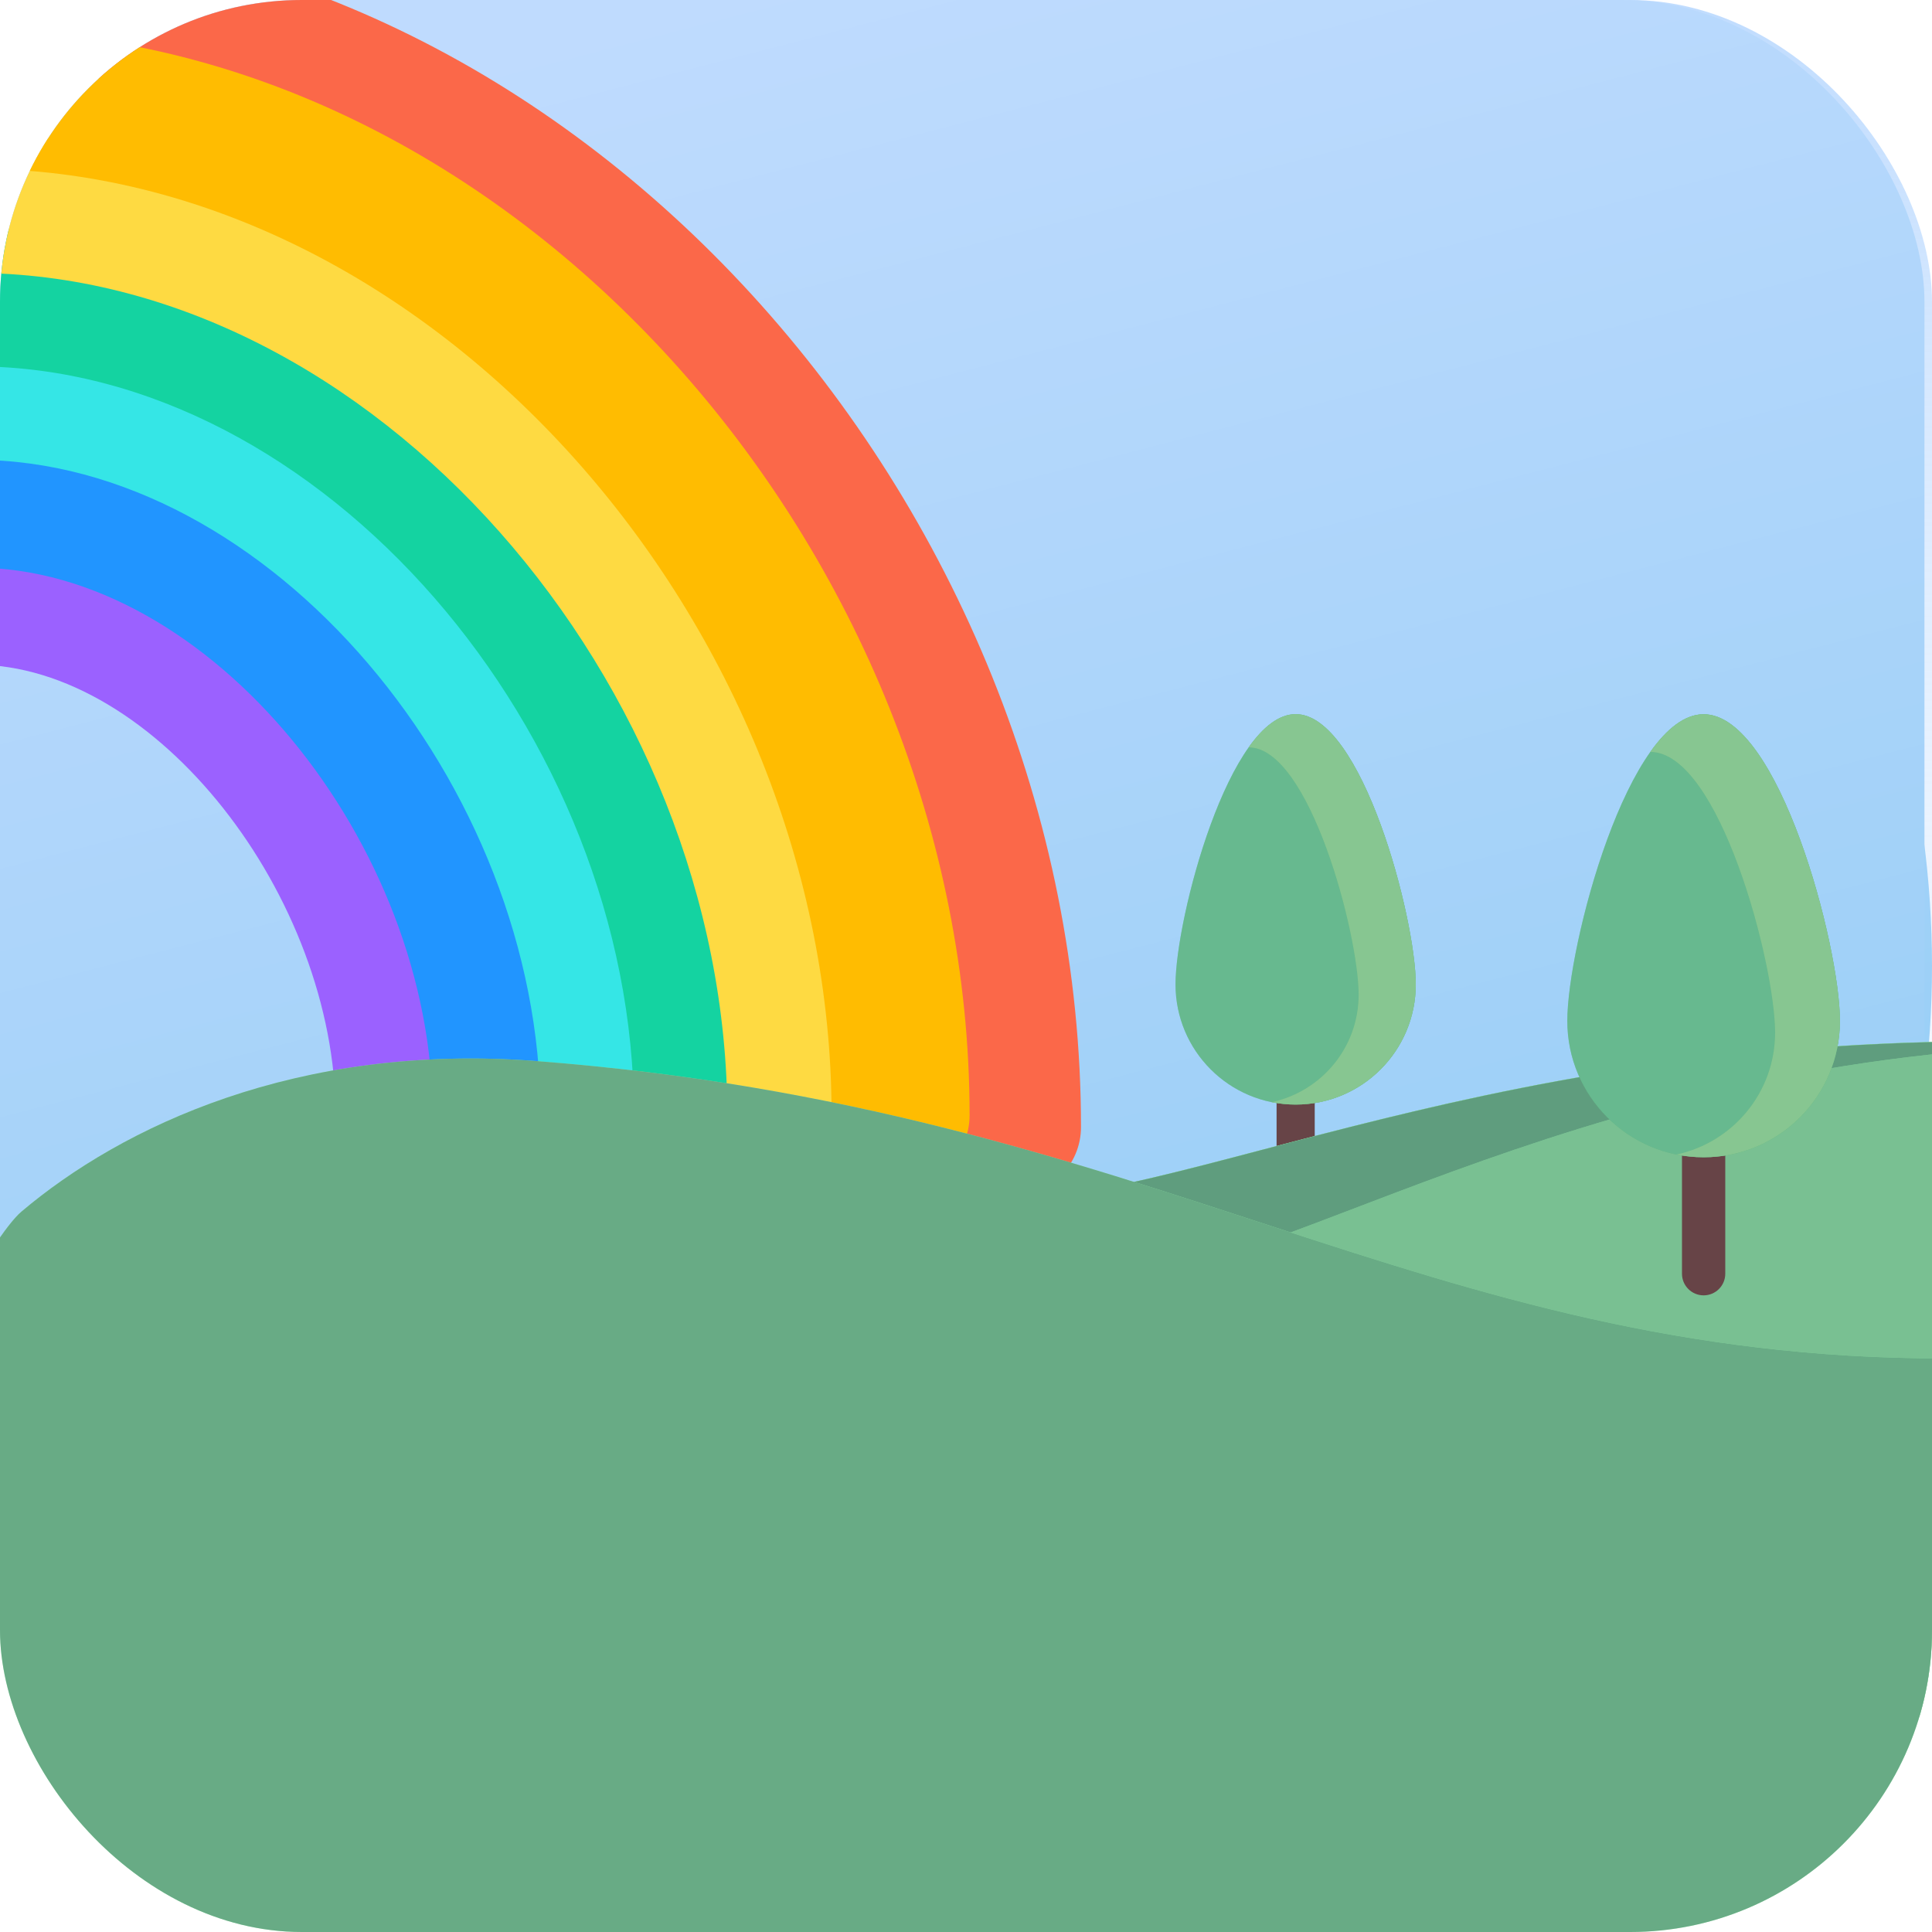 <svg xmlns="http://www.w3.org/2000/svg" fill="none" viewBox="0 0 1024 1024" height="1024" width="1024">
<g clip-path="url(#clip0_608_3731)">
<rect fill="url(#paint0_linear_608_3731)" rx="160" height="1024" width="1024"></rect>
<circle fill="url(#paint1_linear_608_3731)" r="512" cy="512" cx="512"></circle>
<rect fill="url(#paint2_linear_608_3731)" rx="160" height="1020" width="1020" y="0"></rect>
<path fill="#9B61FF" d="M-13.143 279.143C127.537 279.143 251.048 438.436 251.048 591.143C251.048 611.341 234.674 627.714 214.476 627.714C194.278 627.714 177.905 611.341 177.905 591.143C177.905 475.347 82.487 352.286 -13.143 352.286C-108.377 352.286 -202.286 474.815 -202.286 591.143C-202.286 611.341 -218.659 627.714 -238.857 627.714C-259.055 627.714 -275.429 611.341 -275.429 591.143C-275.429 438.026 -153.658 279.143 -13.143 279.143Z"></path>
<path fill="#2195FF" d="M-13.143 227.714C155.214 227.714 302.476 409.787 302.476 591.143C302.476 611.341 286.103 627.714 265.905 627.714C245.707 627.714 229.333 611.341 229.333 591.143C229.333 447.171 110.993 300.857 -13.143 300.857C-136.894 300.857 -253.714 446.665 -253.714 591.143C-253.714 611.341 -270.088 627.714 -290.286 627.714C-310.484 627.714 -326.857 611.341 -326.857 591.143C-326.857 409.39 -181.3 227.714 -13.143 227.714Z"></path>
<path fill="#35E6E6" d="M-13.143 170.572C186.204 170.572 359.619 378.02 359.619 591.143C359.619 611.341 343.245 627.715 323.048 627.715C302.85 627.715 286.476 611.341 286.476 591.143C286.476 415.806 142.617 243.715 -13.143 243.715C-168.526 243.715 -310.857 415.32 -310.857 591.143C-310.857 611.341 -327.231 627.715 -347.429 627.715C-367.626 627.715 -384 611.341 -384 591.143C-384 377.632 -212.262 170.572 -13.143 170.572Z"></path>
<path fill="#14D3A1" d="M-13.143 121.048C213.187 121.048 409.143 350.527 409.143 591.143C409.143 611.341 392.769 627.715 372.571 627.715C352.374 627.715 336 611.341 336 591.143C336 388.586 170.003 194.191 -13.143 194.191C-195.915 194.191 -360.381 388.115 -360.381 591.143C-360.381 611.341 -376.755 627.715 -396.952 627.715C-417.15 627.715 -433.524 611.341 -433.524 591.143C-433.524 350.145 -239.227 121.048 -13.143 121.048Z"></path>
<path fill="#FEDA42" d="M-14.095 71.524C239.816 71.524 458.667 323.486 458.667 592.095C458.667 612.293 442.293 628.667 422.095 628.667C401.897 628.667 385.524 612.293 385.524 592.095C385.524 361.771 196.95 144.667 -14.095 144.667C-224.77 144.667 -411.81 361.31 -411.81 592.095C-411.81 612.293 -428.183 628.667 -448.381 628.667C-468.579 628.667 -484.952 612.293 -484.952 592.095C-484.952 323.107 -267.748 71.524 -14.095 71.524Z"></path>
<path fill="#FB6849" d="M-13.143 -36.571C302.883 -36.571 572.952 265.937 572.952 597.333C572.952 617.531 556.579 633.905 536.381 633.905C516.183 633.905 499.81 617.531 499.81 597.333C499.81 304.6 260.522 36.572 -13.143 36.572C-286.441 36.572 -524.19 304.158 -524.19 597.333C-524.19 617.531 -540.564 633.905 -560.762 633.905C-580.96 633.905 -597.333 617.531 -597.333 597.333C-597.333 265.562 -328.889 -36.571 -13.143 -36.571Z"></path>
<path fill="#FFBC01" d="M-13.143 16.286C270.495 16.286 513.905 292.449 513.905 591.143C513.905 611.341 497.531 627.714 477.333 627.714C457.135 627.714 440.762 611.341 440.762 591.143C440.762 330.934 227.9 89.428 -13.143 89.428C-253.817 89.428 -465.143 330.483 -465.143 591.143C-465.143 611.341 -481.516 627.714 -501.714 627.714C-521.912 627.714 -538.286 611.341 -538.286 591.143C-538.286 292.073 -296.511 16.286 -13.143 16.286Z"></path>
<path fill="#674447" d="M686.722 649.941C681.137 649.941 676.615 645.417 676.615 639.839V531.043C676.615 525.465 681.139 520.941 686.722 520.941C692.308 520.941 696.83 525.465 696.83 531.043V639.839C696.83 645.419 692.308 649.941 686.722 649.941Z"></path>
<path fill="#43AB5F" d="M750.386 521.775C750.386 556.937 721.882 585.441 686.72 585.441C651.558 585.441 623.054 556.937 623.054 521.775C623.054 486.613 651.558 378.525 686.72 378.525C721.882 378.527 750.386 486.613 750.386 521.775Z"></path>
<path fill-opacity="0.3" fill="#BBDBFE" d="M750.386 521.775C750.386 556.937 721.882 585.441 686.72 585.441C651.558 585.441 623.054 556.937 623.054 521.775C623.054 486.613 651.558 378.525 686.72 378.525C721.882 378.527 750.386 486.613 750.386 521.775Z"></path>
<path fill="#71BE63" d="M686.72 378.525C677.894 378.525 669.488 385.347 661.846 396.107H661.848C694.03 396.107 720.118 495.035 720.118 527.217C720.118 555.211 700.362 578.551 674.042 584.163C678.14 584.991 682.376 585.441 686.718 585.441C721.88 585.441 750.384 556.937 750.384 521.775C750.386 486.613 721.88 378.525 686.72 378.525Z"></path>
<path fill-opacity="0.3" fill="#BADAFD" d="M686.72 378.525C677.894 378.525 669.488 385.347 661.846 396.107H661.848C694.03 396.107 720.118 495.035 720.118 527.217C720.118 555.211 700.362 578.551 674.042 584.163C678.14 584.991 682.376 585.441 686.718 585.441C721.88 585.441 750.384 556.937 750.384 521.775C750.386 486.613 721.88 378.525 686.72 378.525Z"></path>
<path fill="#9BF4AF" d="M992.857 915.858L518.857 661.99L530.857 636.094C645.627 636.094 844.789 519.426 1206.86 560.76C1206.86 688.294 1160.12 804.84 1082.98 894.472C1034.53 906.046 992.857 915.858 992.857 915.858Z"></path>
<path fill-opacity="0.4" fill="#477468" d="M992.857 915.858L518.857 661.99L530.857 636.094C645.627 636.094 844.789 519.426 1206.86 560.76C1206.86 688.294 1160.12 804.84 1082.98 894.472C1034.53 906.046 992.857 915.858 992.857 915.858Z"></path>
<path fill="#9CFFB2" d="M530.857 636.096C636.103 636.096 812.419 538.078 1120.14 553.67C846.553 553.906 678.773 676.376 592.857 676.376L568.857 667.424L530.143 637.64L530.857 636.096Z"></path>
<path fill-opacity="0.7" fill="#477468" d="M530.857 636.096C636.103 636.096 812.419 538.078 1120.14 553.67C846.553 553.906 678.773 676.376 592.857 676.376L568.857 667.424L530.143 637.64L530.857 636.096Z"></path>
<path fill="#9CFFB2" d="M1029.92 722.568C1140.96 1046.59 730.727 1115.86 523.043 1115.86C377.192 1115.86 103.404 1056.13 -3.012 947.2C-28.91 924.663 -10.805 812.004 -31.122 771.514C-50.675 732.544 -3.041 654.363 11.318 642.213C64.417 597.286 157.424 552.65 284.26 562.381C610.913 587.442 753.717 720 1029.92 720V722.568Z"></path>
<path fill-opacity="0.6" fill="#477468" d="M1029.92 722.568C1140.96 1046.59 730.727 1115.86 523.043 1115.86C377.192 1115.86 103.404 1056.13 -3.012 947.2C-28.91 924.663 -10.805 812.004 -31.122 771.514C-50.675 732.544 -3.041 654.363 11.318 642.213C64.417 597.286 157.424 552.65 284.26 562.381C610.913 587.442 753.717 720 1029.92 720V722.568Z"></path>
<path fill="#674447" d="M902.957 686.565C896.619 686.565 891.484 681.433 891.484 675.103V551.643C891.484 545.313 896.617 540.181 902.957 540.181C909.297 540.181 914.427 545.313 914.427 551.643V675.103C914.427 681.433 909.295 686.565 902.957 686.565Z"></path>
<path fill="#43AB5F" d="M975.199 541.127C975.199 581.027 942.853 613.373 902.953 613.373C863.053 613.373 830.707 581.027 830.707 541.127C830.707 501.227 863.053 378.571 902.953 378.571C942.853 378.571 975.199 501.225 975.199 541.127Z"></path>
<path fill-opacity="0.3" fill="#BBDBFE" d="M975.199 541.127C975.199 581.027 942.853 613.373 902.953 613.373C863.053 613.373 830.707 581.027 830.707 541.127C830.707 501.227 863.053 378.571 902.953 378.571C942.853 378.571 975.199 501.225 975.199 541.127Z"></path>
<path fill="#71BE63" d="M902.953 378.571C892.937 378.571 883.399 386.313 874.727 398.523H874.729C911.249 398.523 940.853 510.783 940.853 547.303C940.853 579.069 918.435 605.555 888.567 611.925C893.217 612.865 898.025 613.375 902.951 613.375C942.851 613.375 975.199 581.029 975.199 541.129C975.201 501.225 942.853 378.571 902.953 378.571Z"></path>
<path fill-opacity="0.3" fill="#BADAFD" d="M902.953 378.571C892.937 378.571 883.399 386.313 874.727 398.523H874.729C911.249 398.523 940.853 510.783 940.853 547.303C940.853 579.069 918.435 605.555 888.567 611.925C893.217 612.865 898.025 613.375 902.951 613.375C942.851 613.375 975.199 581.029 975.199 541.129C975.201 501.225 942.853 378.571 902.953 378.571Z"></path>
</g>
<defs>
<linearGradient gradientUnits="userSpaceOnUse" y2="1024" x2="512" y1="0" x1="512" id="paint0_linear_608_3731">
<stop stop-color="#C0DCFE"></stop>
<stop stop-opacity="0" stop-color="white" offset="1"></stop>
<stop stop-color="#8ECBF4" offset="1"></stop>
</linearGradient>
<linearGradient gradientUnits="userSpaceOnUse" y2="-158.982" x2="1024" y1="865.017" x1="1341.97" id="paint1_linear_608_3731">
<stop stop-color="#84C8F2"></stop>
<stop stop-color="#C2DDFF" offset="1"></stop>
</linearGradient>
<linearGradient gradientUnits="userSpaceOnUse" y2="1020" x2="510" y1="32.501" x1="254.5" id="paint2_linear_608_3731">
<stop stop-color="#BFDBFE"></stop>
<stop stop-color="#8FCBF4" offset="1"></stop>
</linearGradient>
<clipPath id="clip0_608_3731">
<rect fill="white" rx="160" height="1024" width="1024"></rect>
</clipPath>
</defs>
</svg>
